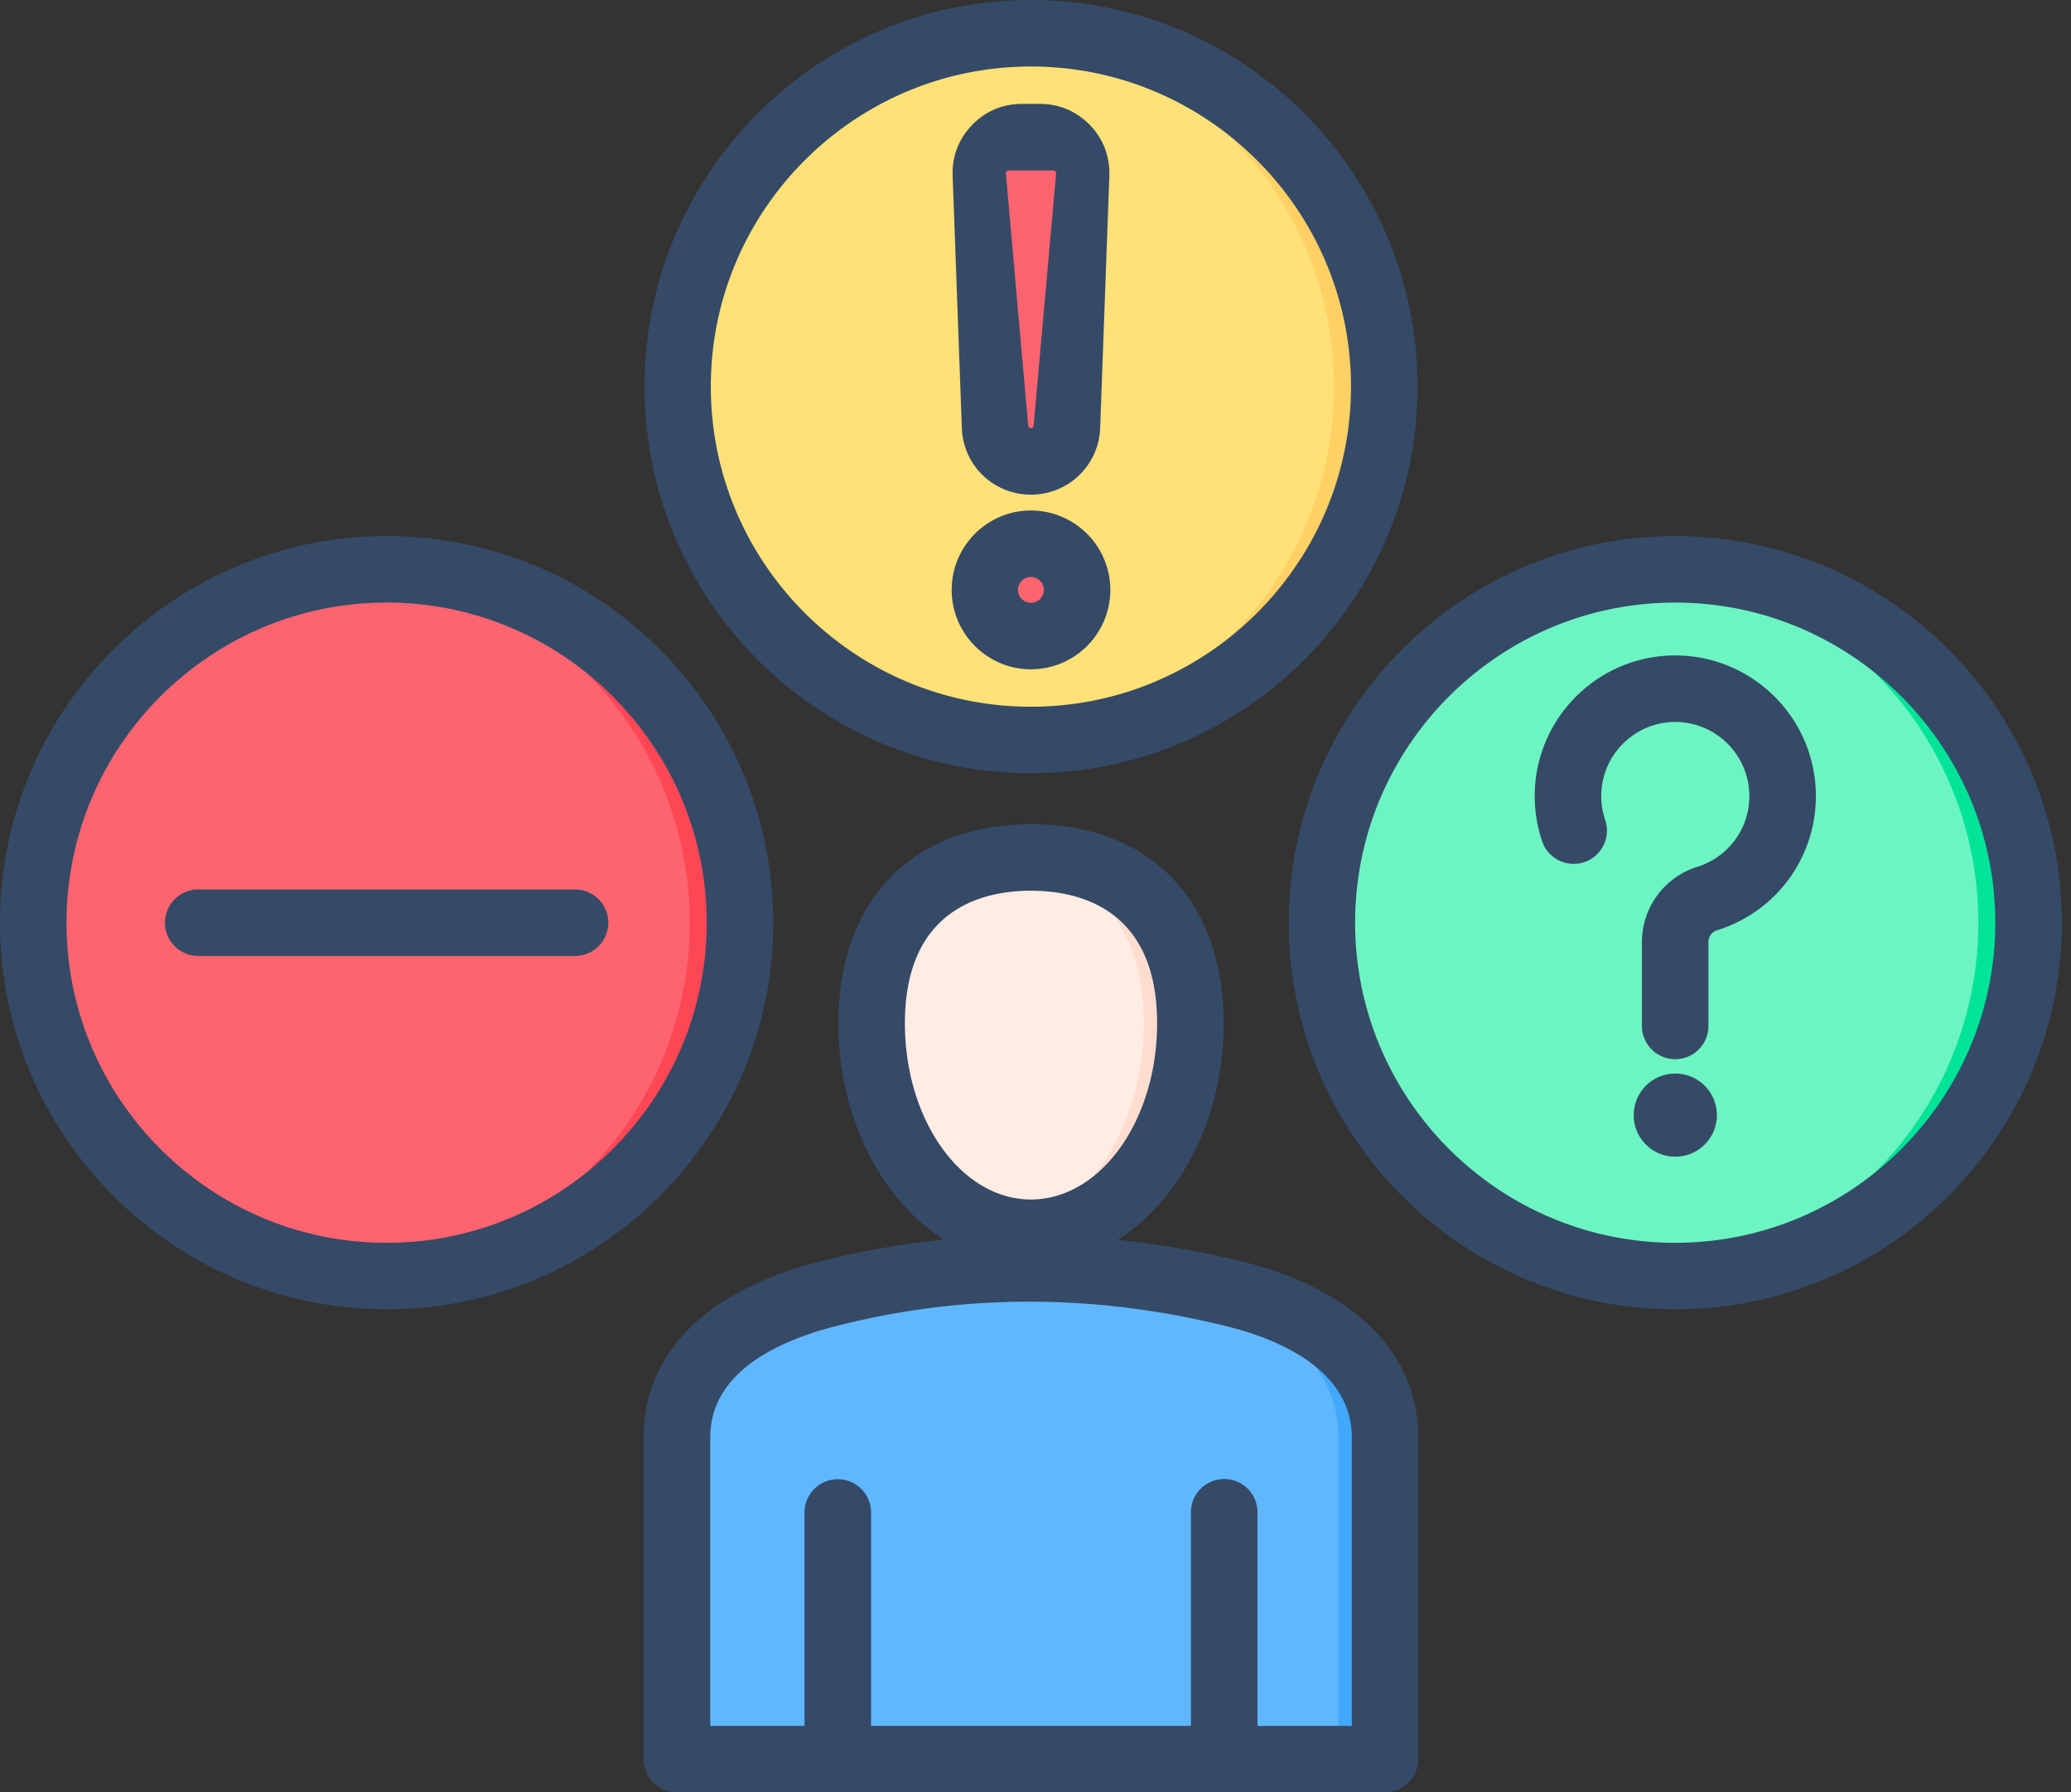<svg xmlns="http://www.w3.org/2000/svg" width="156" height="135" fill="none" viewBox="0 0 156 135"><rect x="0" y="0" width="156" height="135" fill="#333333" stroke="none"/><path fill="#FFECE3" fill-rule="evenodd" d="M77.654 64.583c6.63 0 12.003 3.778 12.003 12.49s-5.374 15.775-12.003 15.775c-6.629 0-12.003-7.063-12.003-15.775s5.374-12.49 12.003-12.49Z" clip-rule="evenodd"/><path fill="#FFDDCE" fill-rule="evenodd" d="M77.654 64.583c6.63 0 12.003 3.778 12.003 12.49 0 8.713-5.374 15.775-12.003 15.775a9.248 9.248 0 0 1-1.75-.167c5.8-1.114 10.254-7.677 10.254-15.608 0-7.931-4.454-11.773-10.253-12.397a16.283 16.283 0 0 1 1.75-.093Z" clip-rule="evenodd"/><path fill="#60B7FF" fill-rule="evenodd" d="M50.982 132.495h53.345v-24.229c0-5.936-5.287-9.306-11.302-10.798-10.1-2.506-20.34-2.675-30.742 0-6 1.542-11.301 4.859-11.301 10.798v24.229Z" clip-rule="evenodd"/><path fill="#41A8FC" fill-rule="evenodd" d="M100.828 132.495h3.499v-24.229c0-5.936-5.287-9.307-11.302-10.799-5.706-1.415-11.456-2.085-17.255-1.917 4.615.132 9.2.787 13.756 1.917 6.015 1.492 11.301 4.863 11.301 10.799l.001 24.229Z" clip-rule="evenodd"/><path fill="#FFE177" d="M78.832 55.735c14.684-.656 26.056-13.093 25.4-27.777-.657-14.685-13.093-26.057-27.778-25.4-14.684.656-26.056 13.093-25.4 27.777.657 14.685 13.093 26.057 27.778 25.4Z"/><path fill="#FFD064" fill-rule="evenodd" d="M77.654 2.505c14.7 0 26.615 11.916 26.615 26.615 0 14.7-11.916 26.616-26.615 26.616-.636 0-1.266-.024-1.891-.068 13.816-.97 24.724-12.484 24.724-26.548 0-14.063-10.908-25.577-24.724-26.547.63-.045 1.26-.068 1.891-.068Z" clip-rule="evenodd"/><path fill="#FE646F" fill-rule="evenodd" d="M77.654 40.956a3.476 3.476 0 1 1 0 6.951 3.476 3.476 0 0 1 0-6.951Zm0-6.205a2.714 2.714 0 0 1-2.712-2.615l-.685-18.992a2.622 2.622 0 0 1 .758-1.981c.531-.55 1.189-.83 1.953-.83h1.372c.764 0 1.422.28 1.952.83.531.55.787 1.218.759 1.981l-.686 18.992a2.713 2.713 0 0 1-2.711 2.615Z" clip-rule="evenodd"/><path fill="#6CF5C2" d="M127.352 96.13c14.685-.657 26.057-13.094 25.4-27.778-.656-14.685-13.093-26.057-27.777-25.4-14.685.656-26.057 13.093-25.4 27.777.656 14.685 13.093 26.057 27.777 25.4Z"/><path fill="#00E499" fill-rule="evenodd" d="M126.186 42.883c14.699 0 26.615 11.916 26.615 26.615 0 14.7-11.916 26.615-26.615 26.615-.636 0-1.266-.023-1.891-.067 13.816-.97 24.724-12.485 24.724-26.548 0-14.063-10.908-25.578-24.724-26.548.629-.044 1.26-.067 1.891-.067Z" clip-rule="evenodd"/><path fill="#FE646F" d="M30.286 96.099c14.684-.657 26.056-13.093 25.4-27.778-.657-14.684-13.093-26.056-27.778-25.4-14.684.657-26.056 13.093-25.4 27.778.657 14.684 13.093 26.056 27.778 25.4Z"/><path fill="#FD4755" fill-rule="evenodd" d="M29.122 42.883c14.7 0 26.615 11.916 26.615 26.615 0 14.7-11.916 26.615-26.615 26.615a27 27 0 0 1-1.891-.067c13.816-.97 24.724-12.485 24.724-26.548 0-14.063-10.908-25.578-24.724-26.548.63-.044 1.26-.067 1.891-.067Z" clip-rule="evenodd"/><path fill="#354A67" fill-rule="evenodd" d="M45.82 69.498a2.504 2.504 0 0 1-2.505 2.504H14.93a2.513 2.513 0 0 1-2.506-2.504 2.514 2.514 0 0 1 2.506-2.506h28.385a2.504 2.504 0 0 1 2.505 2.506Zm83.505 14.493c0 1.729-1.4 3.13-3.139 3.13a3.128 3.128 0 0 1-3.125-3.13 3.132 3.132 0 0 1 6.264 0Zm7.457-24.035c0 4.655-2.992 8.717-7.428 10.106a.916.916 0 0 0-.663.907v6.303a2.505 2.505 0 1 1-5.011 0v-6.303a5.933 5.933 0 0 1 4.186-5.686 5.567 5.567 0 0 0 3.905-5.327 5.588 5.588 0 0 0-5.585-5.578c-3.066 0-5.571 2.503-5.571 5.578 0 .618.103 1.222.294 1.8a2.502 2.502 0 0 1-1.562 3.176 2.508 2.508 0 0 1-3.183-1.564 10.67 10.67 0 0 1-.56-3.412c0-5.837 4.745-10.589 10.582-10.589 5.851 0 10.596 4.752 10.596 10.59Zm-10.596 33.65c13.293 0 24.111-10.815 24.111-24.108 0-13.295-10.817-24.112-24.111-24.112s-24.111 10.817-24.111 24.112c0 13.293 10.817 24.108 24.111 24.108Zm0-53.229c-16.05 0-29.107 13.062-29.107 29.12 0 16.056 13.057 29.118 29.107 29.118 16.064 0 29.122-13.062 29.122-29.117 0-16.059-13.058-29.12-29.122-29.12ZM29.122 93.606c13.294 0 24.111-10.815 24.111-24.108 0-13.295-10.817-24.112-24.111-24.112-13.293 0-24.111 10.817-24.111 24.112 0 13.293 10.818 24.108 24.111 24.108Zm29.122-24.108c0-16.059-13.058-29.12-29.122-29.12C13.072 40.377 0 53.438 0 69.497c0 16.055 13.072 29.117 29.122 29.117 16.064 0 29.122-13.062 29.122-29.117Zm19.41-64.489c13.294 0 24.111 10.816 24.111 24.11 0 13.295-10.817 24.111-24.111 24.111S53.543 42.414 53.543 29.12c0-13.294 10.817-24.11 24.11-24.11Zm0 53.23c-16.05 0-29.107-13.063-29.107-29.12C48.547 13.062 61.604 0 77.654 0c16.064 0 29.122 13.062 29.122 29.119 0 16.057-13.058 29.12-29.122 29.12Zm0-14.78a.977.977 0 0 0-.973.971c0 .535.442.971.973.971a.968.968 0 0 0 .973-.97.968.968 0 0 0-.973-.972Zm0 6.952a5.987 5.987 0 0 0 5.984-5.981 5.988 5.988 0 0 0-5.984-5.98c-3.286 0-5.969 2.683-5.969 5.98 0 3.298 2.683 5.98 5.969 5.98ZM75.829 12.9c-.06.062-.06.07-.06.153l1.679 18.992c.014.113.103.2.206.2a.199.199 0 0 0 .206-.2l1.693-18.992c0-.084 0-.091-.059-.152-.059-.062-.059-.063-.147-.063h-3.37c-.09 0-.09.002-.148.062Zm1.825 24.356a5.2 5.2 0 0 0 5.217-5.03l.693-18.993c.044-1.449-.457-2.767-1.46-3.81-1.016-1.043-2.313-1.596-3.758-1.596h-1.37c-1.46 0-2.756.553-3.759 1.596-1.002 1.043-1.517 2.361-1.459 3.81l.693 18.993a5.187 5.187 0 0 0 5.203 5.03Zm24.17 92.735h-7.103v-16.157a2.507 2.507 0 0 0-5.012 0v16.157H65.613v-16.157a2.507 2.507 0 0 0-5.011 0v16.157h-7.104v-21.724c0-4.919 5.114-7.268 9.418-8.374 9.609-2.47 19.542-2.47 29.505.005 3.522.869 9.403 3.114 9.403 8.369v21.724ZM68.163 77.073c0-8.688 5.954-9.985 9.49-9.985 3.553 0 9.507 1.297 9.507 9.985 0 7.319-4.26 13.271-9.506 13.271-5.232 0-9.491-5.952-9.491-13.27Zm25.467 17.96c8.385 2.083 13.205 6.906 13.205 13.234v24.227a2.507 2.507 0 0 1-2.506 2.506H50.993a2.505 2.505 0 0 1-2.505-2.506v-24.227c0-6.345 4.672-11.042 13.175-13.227a63.695 63.695 0 0 1 9.418-1.677c-4.702-3.029-7.93-9.19-7.93-16.29 0-9.25 5.557-14.996 14.503-14.996 8.96 0 14.517 5.746 14.517 14.996 0 7.116-3.257 13.292-7.973 16.31a68.34 68.34 0 0 1 9.432 1.65Z" clip-rule="evenodd"/></svg>